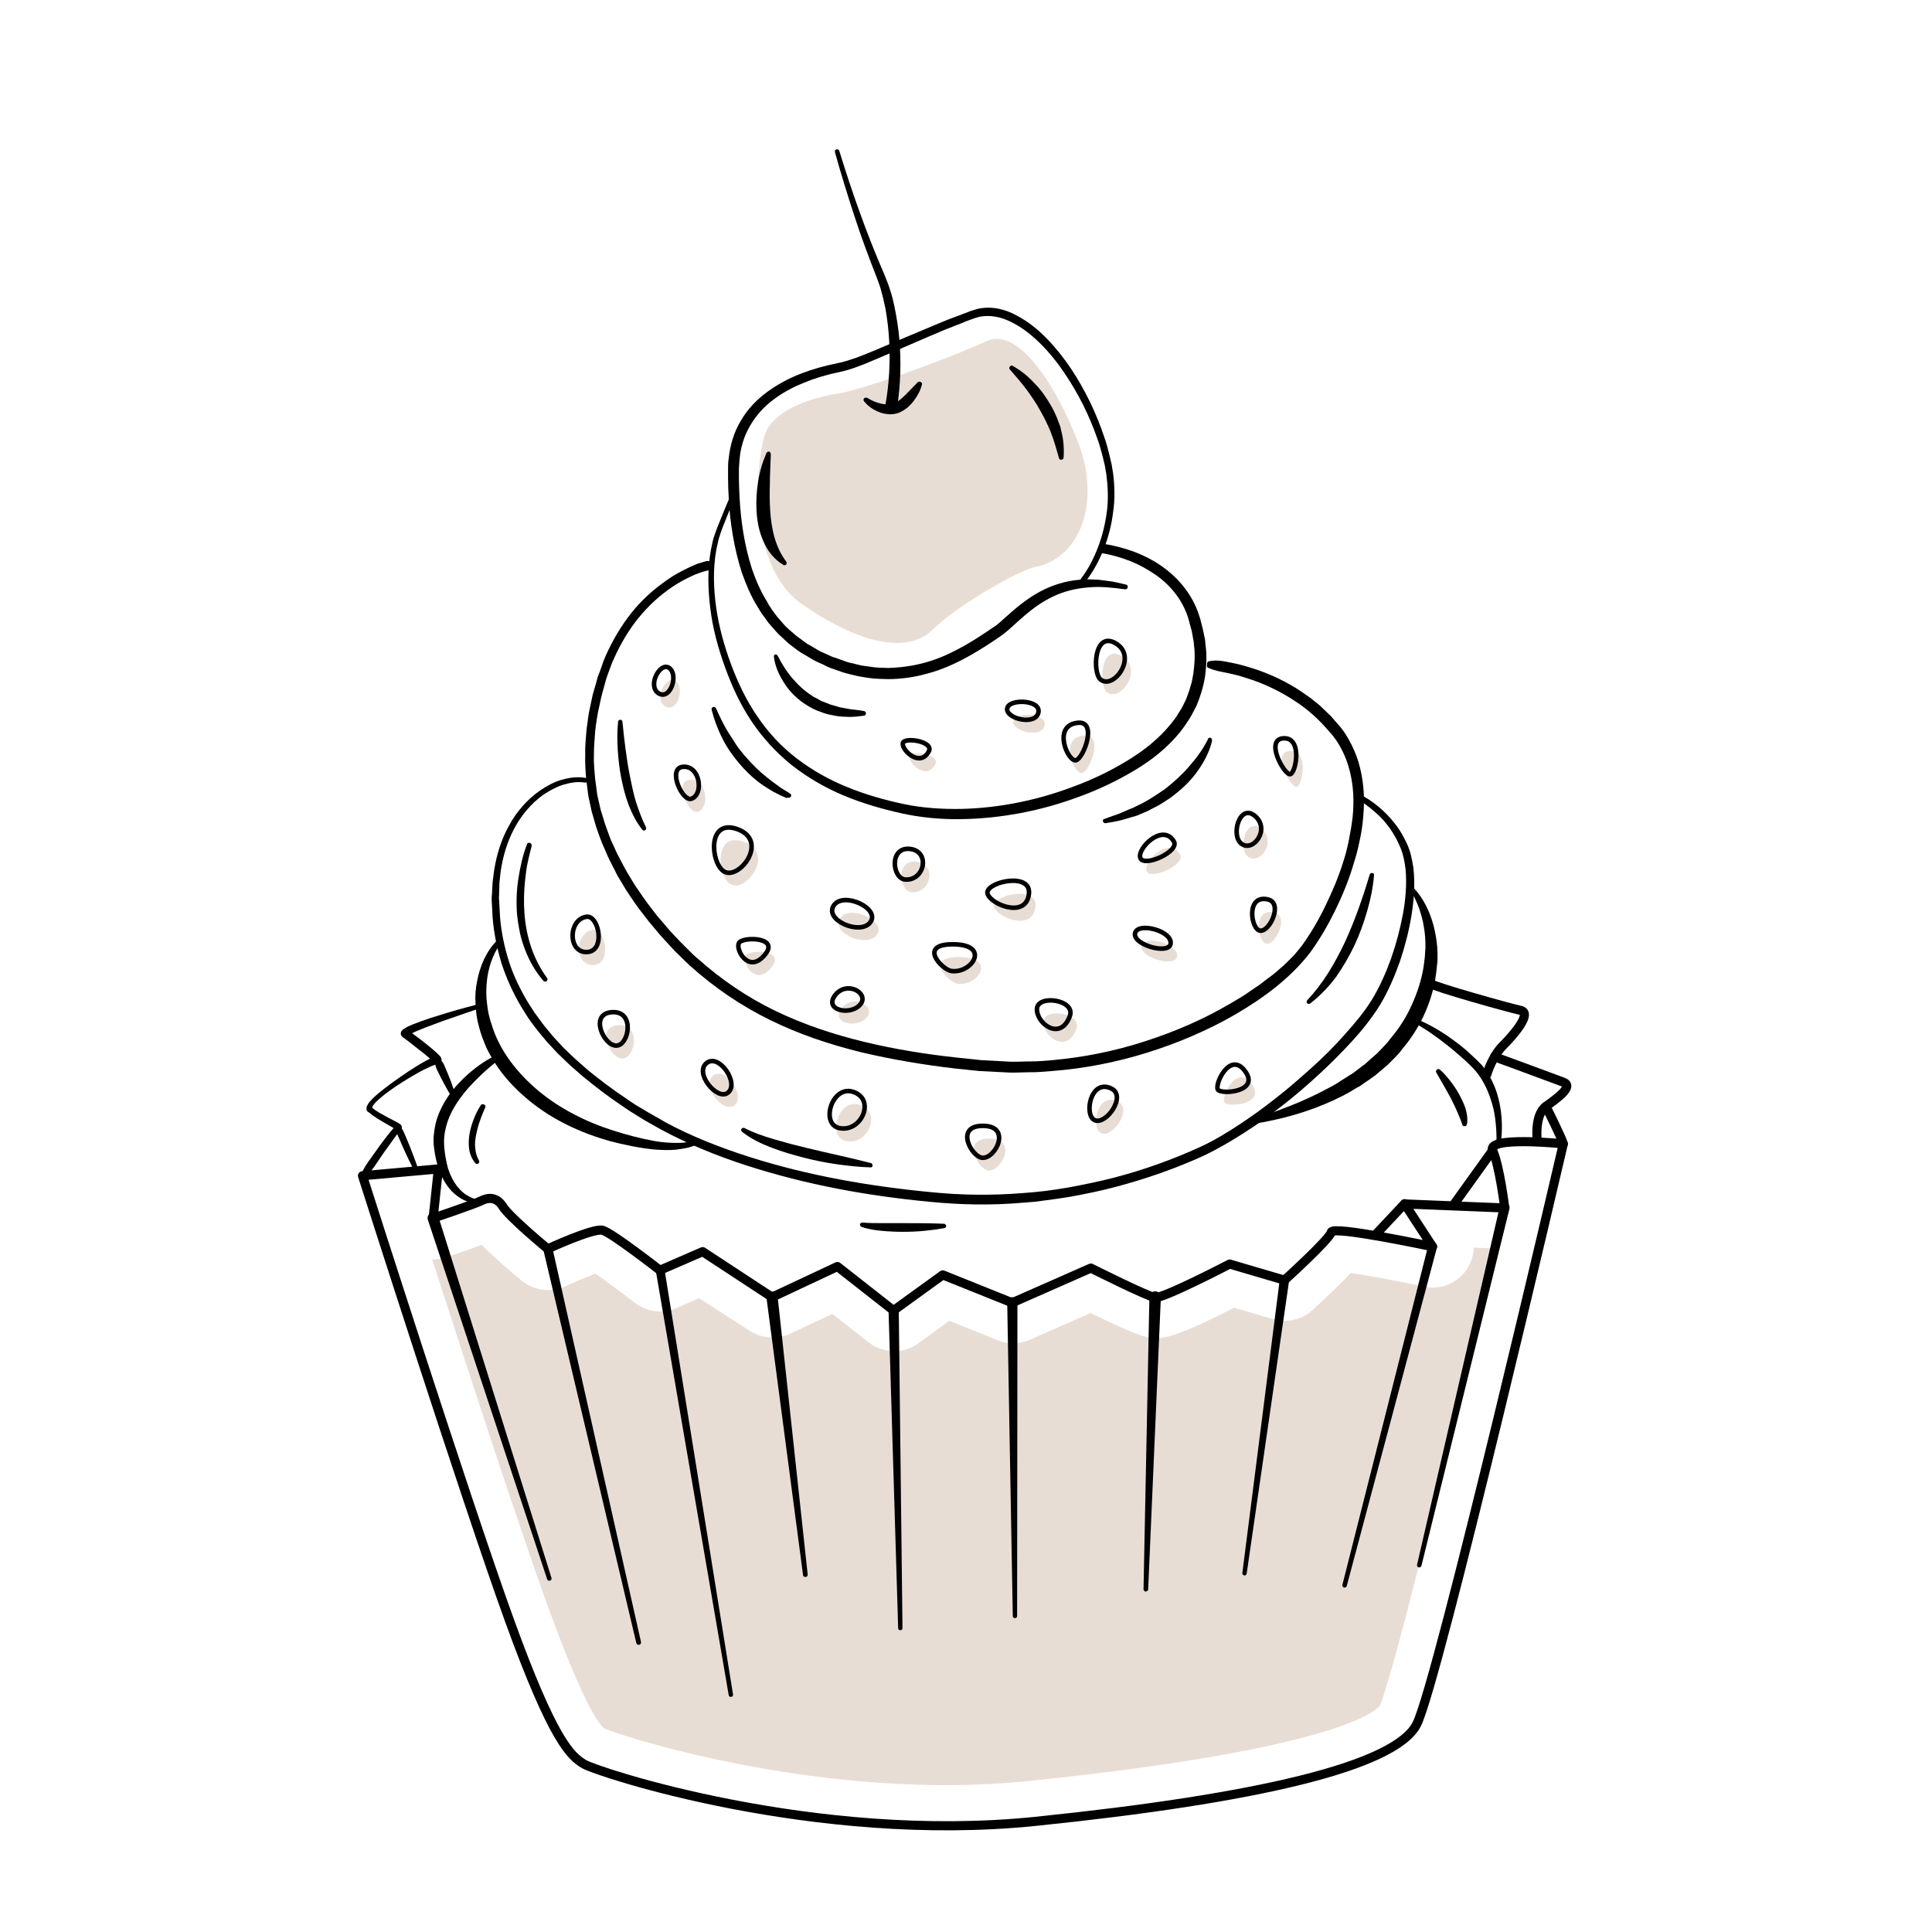 <?xml version="1.0" encoding="utf-8"?>
<!-- Generator: Adobe Illustrator 24.1.3, SVG Export Plug-In . SVG Version: 6.00 Build 0)  -->
<svg version="1.1" id="Layer_1" xmlns="http://www.w3.org/2000/svg" xmlns:xlink="http://www.w3.org/1999/xlink" x="0px" y="0px"
	 viewBox="0 0 623.6 623.6" style="enable-background:new 0 0 623.6 623.6;" xml:space="preserve">
<style type="text/css">
	.st0{fill:#E8DDD4;}
	.st1{fill:none;stroke:#000000;stroke-width:2.941;stroke-linecap:round;stroke-linejoin:round;stroke-miterlimit:10;}
	.st2{fill:none;stroke:#000000;stroke-width:1.471;stroke-linecap:round;stroke-linejoin:round;stroke-miterlimit:10;}
</style>
<g>
	<path class="st0" d="M301.9,246.7c1.7-3.2-8-4.7-8.4-2.6S299.1,252.1,301.9,246.7z"/>
	<path class="st0" d="M337.2,234c0.6-4-9.7-4.3-10.1-1.1C326.7,236.1,336.6,238.5,337.2,234z"/>
	<path class="st0" d="M349.9,237.4c-8.4,0.8-3.2,12.7-0.6,12.1S356.4,236.8,349.9,237.4z"/>
	<path class="st0" d="M362.2,211.8c-7.1-4.3-7.5,9.5-5,11.6C361.5,226.9,369.3,216.1,362.2,211.8z"/>
	<path class="st0" d="M259,195.1c18.6,12.9,34.2,16.1,42.2,8c8-8,28.1-19.1,32.6-20c15.1-2.8,21.3-21.1,14.5-39.5
		c-6.9-18.4-19.5-38.3-29.8-33.5c-10.3,4.8-39.2,15.6-48.4,17c-9.2,1.4-20.7,5.7-23.2,13.1C244.3,147.6,240.4,182.2,259,195.1z"/>
	<path class="st0" d="M475.7,402.7c-0.1,2.5-0.9,5-2.3,7.1c-2.5,3.6-6.6,5.8-11,5.8c-0.9,0-1.8-0.1-2.7-0.3
		c-8.7-1.9-18-3.6-23.7-4.4c-2.9,3.1-7,7-12.4,12c-2.4,2.2-5.6,3.4-8.9,3.4c-1.3,0-2.5-0.2-3.7-0.5l-12.6-3.7
		c-17.9,9.1-22.2,9.8-25.3,9.8c-0.8,0-1.6-0.1-2.3-0.2c-1.6-0.3-4-0.7-18.8-7.9l-19.7,8.7c-1.7,0.7-3.5,1.1-5.3,1.1
		c-1.7,0-3.4-0.3-5-1l-15.6-6.3l-10,7.3c-2.3,1.7-5,2.5-7.8,2.5c-3,0-5.9-1-8.2-2.8l-11.7-9.2l-13.7,6.4c-1.7,0.8-3.7,1.2-5.6,1.2
		c-2.6,0-5.1-0.7-7.3-2.1L225.6,419l-7.2,3.2c-1.7,0.7-3.4,1.1-5.3,1.1c-3,0-5.9-1-8.2-2.8c-4.4-3.4-9.5-7.2-12.7-9.4
		c-2.7,1-6.5,2.6-9.7,4.1c-1.7,0.8-3.7,1.2-5.6,1.2c-3.1,0-6.1-1.1-8.5-3c-5.5-4.6-9.9-8.5-12.9-11.6c-2.8,1-6.7,2.4-11.4,4
		c-1.4,0.5-2.8,0.7-4.3,0.7c-0.1,0-0.2,0-0.3,0c10.2,31.7,28,86.3,37.3,111.9c11.4,31.4,16.5,38.1,18.2,39.5
		c7.3,3,55.7,18.3,110.5,18.3h0c9.4,0,18.5-0.5,27.2-1.4c98.5-10.2,111.4-22.5,112.7-24.3c4.1-9.3,22-81.8,37.6-147.5L475.7,402.7z"
		/>
	<path class="st0" d="M418.4,254c1.9,0.2,4.3-11.8-1.9-11.6C410.2,242.6,416.3,253.8,418.4,254z"/>
	<path class="st0" d="M402.9,276.6c3.7,2.6,9.3-4.7,4.3-9C402.2,263.3,399.3,274,402.9,276.6z"/>
	<path class="st0" d="M380.9,275.8c-3.6-6.1-12.1,2.4-10.8,5.4C371.5,284.2,382.9,279,380.9,275.8z"/>
	<path class="st0" d="M408.9,304.6c3,0.2,7.3-9,2.4-10.1C404.2,292.9,405.9,304.4,408.9,304.6z"/>
	<path class="st0" d="M379.9,308.9c1-4.2-10.3-7.3-11.4-3.7C367.4,308.9,379,312.4,379.9,308.9z"/>
	<path class="st0" d="M347.4,332.2c2-5.3-10.3-7.1-10.6-2.4C336.6,334.5,344.3,340.4,347.4,332.2z"/>
	<path class="st0" d="M334.2,292.8c0.9-7.1-13.1-4.1-13.4-0.6C320.7,295.6,333.1,301.2,334.2,292.8z"/>
	<path class="st0" d="M309.9,308.9c-12.1-0.2-3.7,8.2-0.9,8.6C315.6,318.5,321.9,309.1,309.9,308.9z"/>
	<path class="st0" d="M295.7,278.1c-6.7-0.6-5.6,9.7-1.3,9.9C300.6,288.3,302.4,278.8,295.7,278.1z"/>
	<path class="st0" d="M283,301.8c3.4-4.5-8.8-10.1-11.8-5.4C268.1,301.2,279.7,306.1,283,301.8z"/>
	<path class="st0" d="M280,328.1c2.4-3.5-4.7-7.5-8.4-2.6C267.9,330.5,277.2,332.2,280,328.1z"/>
	<path class="st0" d="M240.6,308.5c-1.1,2.2,2.8,9.3,7.5,4.7C255.2,306.4,241.6,306.3,240.6,308.5z"/>
	<path class="st0" d="M235.8,285.4c4.8,2.9,14.6-9.7,4.5-13.6C230.2,268,231.5,282.9,235.8,285.4z"/>
	<path class="st0" d="M225.3,262c4-1.4,2.8-10.6-2.6-10.3S222.2,263.1,225.3,262z"/>
	<path class="st0" d="M214.7,228c3.8,2.3,6.5-6,3.4-8.2C215.1,217.6,210.8,225.6,214.7,228z"/>
	<path class="st0" d="M191.5,311.5c6.2-0.2,3.9-11.8,0-11.4C185.5,300.8,185.2,311.7,191.5,311.5z"/>
	<path class="st0" d="M200.9,341.7c4.1,0,6.2-11.2-1.3-10.8C192.1,331.3,196.8,341.7,200.9,341.7z"/>
	<path class="st0" d="M236.9,356.9c4.1-2.8-2.6-12.9-6.7-9.7C226.1,350.5,233.4,359.3,236.9,356.9z"/>
	<path class="st0" d="M273.5,368.4c6.9,0.9,11.2-9.5,3.9-11.8C270.5,354.3,266.6,367.5,273.5,368.4z"/>
	<path class="st0" d="M319.1,377.8c4.3,0.3,9.5-10.3,0.2-10.3C310.1,367.5,315.7,377.6,319.1,377.8z"/>
	<path class="st0" d="M355.5,365.8c3.7,1.5,10.3-8,5.2-10.3C354,352.4,351.9,364.3,355.5,365.8z"/>
	<path class="st0" d="M403.8,349.6c-4.8-6.1-9.7,4.5-8.6,6.2C396.2,357.6,409.2,356.5,403.8,349.6z"/>
</g>
<path class="st1" d="M504.6,369.2c0,0-25-2.6-22.8,2.2c2.2,4.7,3.9,18.5,3.9,18.5l-32.3-1.3l9,13.8c0,0-32.3-6.9-32.7-4.7
	s-15.1,15.5-15.1,15.5l-17.7-5.2c0,0-21.5,11.2-24.1,10.8s-20.7-9.5-20.7-9.5l-25.4,11.2l-22.4-9L288.4,423l-18.1-14.2l-21.1,9.9
	L226.8,404l-13.8,6c0,0-15.5-12.1-18.5-12.9s-17.7,6-17.7,6s-12.5-10.3-14.6-13.8c-2.2-3.4-5.2-2.6-6.9-1.7
	c-1.7,0.9-15.5,5.6-15.5,5.6l1.7-15.9l-24.5,2.2c0,0,33.2,104.2,47.4,143.4c14.2,39.2,19.8,43.9,24.1,46.5s74.5,25.8,145.6,18.5
	c71.1-7.3,116.3-17.7,123.2-31.4S504.6,369.2,504.6,369.2z"/>
<g>
	<path d="M141.5,392.7L178,509.3c0.1,0.4-0.1,0.8-0.5,0.9c-0.4,0.1-0.8-0.1-0.9-0.5l-38.5-116c-0.3-0.9,0.2-1.9,1.1-2.2
		C140.2,391.3,141.2,391.8,141.5,392.7C141.5,392.7,141.5,392.7,141.5,392.7z"/>
</g>
<g>
	<path d="M178.3,402.8l28.6,127.2c0.1,0.4-0.2,0.8-0.6,0.9c-0.4,0.1-0.8-0.2-0.9-0.5l-30-126.9c-0.2-0.8,0.3-1.6,1.1-1.8
		C177.3,401.5,178.1,402,178.3,402.8C178.3,402.8,178.3,402.8,178.3,402.8z"/>
</g>
<g>
	<path d="M214.5,409.8l22.1,137.1c0.1,0.4-0.2,0.8-0.6,0.8c-0.4,0.1-0.8-0.2-0.8-0.6l-23.5-136.8c-0.1-0.8,0.4-1.5,1.2-1.6
		C213.6,408.5,214.3,409,214.5,409.8L214.5,409.8z"/>
</g>
<g>
	<path d="M251,418.5l9.7,89.7c0,0.4-0.2,0.8-0.7,0.8c-0.4,0-0.8-0.2-0.8-0.6l-11.8-89.5c-0.1-1,0.6-1.9,1.5-2
		C250,416.8,250.9,417.4,251,418.5C251,418.4,251,418.5,251,418.5z"/>
</g>
<g>
	<path d="M290.1,423l1.2,102.5c0,0.4-0.3,0.7-0.7,0.7c-0.4,0-0.7-0.3-0.7-0.7L286.8,423c0-0.9,0.7-1.7,1.6-1.7
		C289.3,421.3,290.1,422,290.1,423C290.1,422.9,290.1,422.9,290.1,423z"/>
</g>
<g>
	<path d="M328.4,420.4l-0.1,101.2c0,0.4-0.3,0.7-0.7,0.7c-0.4,0-0.7-0.3-0.7-0.7l-1.8-101.2c0-0.9,0.7-1.7,1.6-1.7
		C327.6,418.7,328.4,419.4,328.4,420.4C328.4,420.4,328.4,420.4,328.4,420.4z"/>
</g>
<g>
	<path d="M374.7,418.7l-4.1,94.3c0,0.4-0.4,0.7-0.8,0.7c-0.4,0-0.7-0.4-0.7-0.7l1.9-94.4c0-1,0.9-1.8,1.9-1.8
		S374.7,417.7,374.7,418.7C374.7,418.7,374.7,418.7,374.7,418.7z"/>
</g>
<g>
	<path d="M416.1,413.3l-13.7,94.6c-0.1,0.4-0.4,0.7-0.8,0.6c-0.4-0.1-0.7-0.4-0.6-0.8l12.1-94.9c0.1-0.8,0.9-1.4,1.7-1.3
		C415.6,411.7,416.2,412.4,416.1,413.3C416.1,413.3,416.1,413.3,416.1,413.3z"/>
</g>
<g>
	<path d="M463.8,402.7l-29.1,109.2c-0.1,0.4-0.5,0.6-0.9,0.5c-0.4-0.1-0.6-0.5-0.5-0.9L461,402c0.2-0.8,1-1.2,1.7-1
		C463.5,401.1,464,401.9,463.8,402.7C463.8,402.7,463.8,402.7,463.8,402.7z"/>
</g>
<g>
	<path d="M487.2,390.2l-28.4,115.2c-0.1,0.4-0.5,0.6-0.9,0.5c-0.4-0.1-0.6-0.5-0.5-0.9l26.7-115.6c0.2-0.9,1.1-1.4,1.9-1.2
		C486.9,388.4,487.4,389.3,487.2,390.2C487.2,390.2,487.2,390.2,487.2,390.2z"/>
</g>
<path class="st1" d="M496.2,368.5c0,0-1.1-8.6,2.8-11.4c3.9-2.8,9-6.5,5.6-7.8c-3.4-1.3-22.2-8.2-22.2-8.2"/>
<g>
	<path d="M483,369.1c0.1-2.1,0-4.2-0.2-6.3c-0.2-2.1-0.5-4.2-1.1-6.2c-1.1-4-2.8-7.8-5.4-10.9c-1.3-1.5-2.9-3-4.5-4.4
		c-1.6-1.4-3.2-2.8-4.9-4.1c-3.3-2.6-6.8-5.1-10.5-7.1l0,0c-0.4-0.2-0.5-0.6-0.3-1c0.2-0.3,0.6-0.5,0.9-0.3
		c4.1,1.7,7.9,3.9,11.4,6.4c1.8,1.3,3.5,2.6,5.1,4c1.6,1.5,3.2,2.9,4.8,4.6c0.4,0.4,0.7,0.9,1,1.4c0.3,0.5,0.7,0.9,1,1.4
		c0.6,1,1.2,2,1.6,3c1,2,1.6,4.2,2.1,6.4c0.9,4.4,1,8.8,0.4,13.2c-0.1,0.4-0.4,0.7-0.8,0.6C483.3,369.8,483,369.5,483,369.1
		L483,369.1z"/>
</g>
<path class="st1" d="M479.9,346.8c0,0,1.7-5.8,5.2-9.3c3.4-3.4,9.7-10.6,5.6-11.4c-4.1-0.9-27.6-7.5-28.9-8.6"/>
<path class="st1" d="M504.6,369.2c-0.4-1.7-5.6-12.1-5.6-12.1"/>
<g>
	<path d="M464.7,345.2c1.3,1.1,2.4,2.4,3.4,3.7c1,1.3,2,2.7,2.8,4.2c0.8,1.5,1.6,3,2.1,4.6c0.5,1.6,0.8,3.4,0.5,5.2
		c-0.1,0.4-0.5,0.7-0.9,0.6c-0.3,0-0.5-0.2-0.6-0.5l0,0c-0.5-1.5-1.1-2.9-1.7-4.3c-0.6-1.4-1.3-2.8-2-4.2c-1.5-2.8-3.1-5.5-4.7-8.3
		l0,0c-0.2-0.4-0.1-0.8,0.3-1C464.1,345,464.5,345,464.7,345.2z"/>
</g>
<line class="st1" x1="481.8" y1="371.3" x2="469.1" y2="389"/>
<line class="st1" x1="453.4" y1="388.5" x2="444.1" y2="398.4"/>
<g>
	<path d="M456.1,286.4c3.3,3.4,5.4,7.8,6.6,12.3c0.6,2.3,1,4.6,1.2,7c0.1,1.2,0.1,2.4,0.1,3.5c0,0.6,0,1.2-0.1,1.8l-0.2,1.8
		c-0.9,9.4-4.9,18.5-11,25.7l-1.1,1.4l-1.2,1.3l-2.5,2.5l-2.7,2.3l-1.3,1.1c-0.5,0.4-1,0.7-1.4,1l-2.9,2l-0.7,0.5l-0.8,0.4l-1.5,0.9
		c-1,0.6-2,1.2-3,1.7c-1,0.5-2.1,1-3.1,1.5c-8.4,3.9-17.2,6.3-26.2,7.7c-0.4,0.1-0.8-0.2-0.8-0.6c-0.1-0.4,0.2-0.7,0.5-0.8l0,0
		c8.5-2.8,16.9-5.9,24.6-10.1c1-0.5,1.9-1,2.9-1.6c0.9-0.6,1.8-1.2,2.8-1.8l1.4-0.9l0.7-0.4l0.7-0.5l2.6-2c0.4-0.3,0.9-0.6,1.3-1
		l1.2-1.1l2.4-2.1l2.2-2.3l1.1-1.2l1-1.3c2.8-3.3,5.1-6.9,6.8-10.8c1.8-3.9,3.1-8,3.8-12.2l0.2-1.6c0.1-0.5,0.1-1.1,0.2-1.6
		c0.1-1.1,0.1-2.1,0.2-3.2c0-2.1-0.1-4.3-0.5-6.4c-0.3-2.1-0.9-4.2-1.6-6.3c-0.4-1-0.8-2-1.3-3c-0.5-1-1-2-1.6-2.8l0-0.1
		c-0.2-0.3-0.2-0.8,0.2-1C455.4,286.1,455.8,286.1,456.1,286.4z"/>
</g>
<g>
	<path d="M438.4,256.1c4.6,2.3,8.6,5.6,11.8,9.7c1.6,2,2.9,4.3,4,6.7c1.1,2.4,1.6,5,2,7.6c0.6,5.2,0.2,10.3-0.6,15.3
		c-0.8,5-2.1,10-3.7,14.8c-1.7,4.8-3.7,9.5-6.3,13.9c-2.7,4.4-5.9,8.4-9.3,12.1c-3.4,3.7-7,7.3-10.7,10.7c-3.7,3.4-7.5,6.7-11.5,9.8
		c-4,3.1-8,6.1-12.3,8.8c-4.2,2.7-8.6,5.3-13.2,7.5c-9.2,4.2-18.7,7.5-28.5,10.1c-4.9,1.3-9.8,2.3-14.8,3.2c-2.5,0.4-5,0.8-7.5,1.1
		l-3.8,0.5l-3.8,0.3c-10,0.9-20.2,0.7-30.2-0.3c-20-1.9-39.8-5.5-59-11.7c-9.6-3.1-18.9-6.9-27.8-11.7c-2.2-1.3-4.4-2.4-6.6-3.8
		l-3.2-2c-1.1-0.7-2.1-1.4-3.1-2.1c-4.2-2.8-8.2-5.9-12.1-9.1c-1.9-1.7-3.9-3.3-5.6-5c-0.9-0.9-1.8-1.7-2.7-2.6l-2.6-2.8
		c-0.9-0.9-1.6-1.9-2.5-2.9c-0.8-1-1.6-1.9-2.4-3c-0.7-1-1.5-2-2.2-3.1l-2-3.2c-2.6-4.4-4.7-9-6.3-13.9c-1.5-4.9-2.5-9.9-2.9-14.9
		c-0.1-1.3-0.1-2.5-0.2-3.8l-0.1-1.9c0-0.6,0-1.3,0.1-1.9l0.2-3.8l0.5-3.8c0.8-5,2.3-10,4.8-14.4c2.4-4.5,5.9-8.5,10.1-11.4
		c2.1-1.4,4.4-2.7,6.9-3.4c2.5-0.7,5.1-1.1,7.8-0.6c0.4,0.1,0.7,0.5,0.6,0.9c-0.1,0.4-0.5,0.7-0.9,0.6l0,0c-2.3-0.4-4.7,0-7,0.7
		c-2.3,0.7-4.4,1.9-6.4,3.2c-3.9,2.8-7.1,6.6-9.4,10.9c-2.3,4.3-3.7,9.1-4.4,13.9l-0.4,3.7l-0.1,3.7c0,0.6-0.1,1.2,0,1.8l0.1,1.8
		c0.1,1.2,0.1,2.5,0.2,3.7c0.4,4.9,1.4,9.7,2.9,14.4c1.5,4.7,3.7,9.1,6.2,13.3l2,3.1c0.7,1,1.5,2,2.2,3c0.7,1,1.5,1.9,2.3,2.9
		c0.8,0.9,1.5,1.9,2.4,2.8l2.5,2.7c0.9,0.9,1.8,1.7,2.7,2.6c1.8,1.7,3.7,3.3,5.5,4.9c3.9,3.1,7.8,6.1,11.9,8.8c1,0.7,2,1.4,3.1,2.1
		l3.2,1.9c2.1,1.3,4.3,2.4,6.4,3.7c8.7,4.7,18,8.3,27.4,11.3c18.9,6,38.6,9.4,58.4,11.3c9.9,1,19.8,1.1,29.6,0.3l3.7-0.3l3.7-0.4
		c2.5-0.3,4.9-0.7,7.3-1.1c4.9-0.9,9.7-1.9,14.5-3.1c9.6-2.5,18.9-5.8,27.9-9.9c4.4-2,8.7-4.6,12.8-7.3c4.1-2.7,8.1-5.6,12-8.7
		c3.9-3,7.6-6.3,11.3-9.6c3.7-3.3,7.2-6.8,10.5-10.5c3.3-3.7,6.5-7.4,9-11.5c2.5-4.1,4.5-8.6,6.2-13.3c1.6-4.6,2.9-9.4,3.8-14.2
		c0.9-4.8,1.3-9.7,0.9-14.5c-0.3-2.4-0.7-4.7-1.6-6.9c-0.9-2.2-2-4.3-3.4-6.3c-1.4-2-3-3.8-4.9-5.4c-1.8-1.6-3.8-3.1-5.9-4.3l0,0
		c-0.4-0.2-0.5-0.6-0.3-1C437.6,256,438.1,255.9,438.4,256.1z"/>
</g>
<g>
	<path d="M225.3,369.1c-0.7,0.5-1.2,0.7-1.8,0.9c-0.6,0.2-1.2,0.4-1.8,0.5c-1.2,0.3-2.4,0.4-3.6,0.6c-2.4,0.2-4.8,0.1-7.2-0.1
		c-4.8-0.5-9.5-1.5-14.1-2.7c-9.2-2.6-18.2-6.7-25.8-12.9c-3.8-3.1-7.3-6.6-10.1-10.6c-1.4-2-2.7-4.2-3.8-6.4c-1-2.3-1.9-4.6-2.5-7
		c-0.7-2.4-1-4.9-1.1-7.3c-0.2-2.5,0-5,0.5-7.4c0.9-4.8,2.9-9.6,6.4-13.1c0.3-0.3,0.8-0.3,1,0c0.3,0.3,0.3,0.7,0.1,1l0,0
		c-2.6,3.7-4,8.1-4.4,12.6c-0.2,2.2-0.2,4.5,0.1,6.7c0.1,1.1,0.3,2.2,0.5,3.3c0.3,1.1,0.5,2.2,0.9,3.2c2.5,8.6,8.3,15.9,15.2,21.7
		c7,5.8,15.3,10,24.1,12.8c4.4,1.4,8.9,2.6,13.4,3.4c2.3,0.4,4.6,0.6,6.8,0.6c1.1,0,2.3,0,3.4-0.2c0.6-0.1,1.1-0.2,1.6-0.3
		c0.5-0.1,1.1-0.3,1.4-0.5l0.1-0.1c0.4-0.2,0.8,0,1,0.3C225.8,368.5,225.6,368.9,225.3,369.1z"/>
</g>
<g>
	<path d="M161.1,342c-3.8,2.9-7.3,6.2-10.4,9.7c-3,3.6-5.6,7.5-6.7,11.9c-0.6,2.2-0.8,4.4-0.6,6.7c0.2,2.3,0.6,4.6,1.2,6.8
		c0.7,2.2,1.7,4.2,3.1,6c0.7,0.8,1.5,1.7,2.4,2.3c0.9,0.6,2,1.2,2.9,1.5l0.1,0c0.4,0.1,0.6,0.5,0.5,0.9c-0.1,0.4-0.4,0.6-0.8,0.5
		c-2.8-0.4-5-1.9-6.9-3.7c-1.8-1.9-3.1-4.2-4.1-6.6c-0.8-2.4-1.4-4.9-1.7-7.5c-0.2-1.3-0.2-2.6-0.1-3.9c0.1-1.3,0.3-2.6,0.6-3.9
		c0.6-2.5,1.7-5,3-7.2c0.7-1.1,1.4-2.2,2.2-3.2c0.8-1,1.6-2,2.5-2.9c1.7-1.8,3.6-3.5,5.6-5c2-1.5,4.1-2.8,6.4-3.9
		c0.4-0.2,0.8,0,1,0.3C161.5,341.4,161.4,341.8,161.1,342L161.1,342z"/>
</g>
<g>
	<path d="M156.6,357.5c-0.6,1.4-1.2,2.8-1.7,4.3c-0.5,1.4-0.9,2.9-1.2,4.4c-0.3,1.5-0.5,3-0.3,4.4c0.1,1.4,0.5,2.8,1.2,4l0,0
		c0.2,0.3,0.1,0.8-0.3,1c-0.3,0.2-0.7,0.1-0.9-0.2c-1.1-1.3-1.8-3-2-4.7c-0.2-1.7-0.1-3.4,0.2-5c0.3-1.6,0.8-3.2,1.4-4.7
		c0.6-1.5,1.3-2.9,2.2-4.3c0.2-0.3,0.7-0.4,1-0.2C156.7,356.7,156.8,357.1,156.6,357.5L156.6,357.5z"/>
</g>
<g>
	<path d="M304.8,396.4c-2.2,0.4-4.4,0.7-6.6,0.9c-2.2,0.2-4.4,0.3-6.7,0.3c-2.2,0-4.5-0.1-6.7-0.3c-2.2-0.2-4.5-0.5-6.7-1.3
		c-0.4-0.1-0.6-0.6-0.5-0.9c0.1-0.3,0.4-0.5,0.8-0.5l0,0c2.1,0.2,4.3,0.2,6.5,0.2c2.2,0,4.4,0,6.6,0c4.4,0,8.8,0,13.2,0.2
		c0.4,0,0.7,0.4,0.7,0.8C305.4,396,305.2,396.3,304.8,396.4z"/>
</g>
<g>
	<path d="M281,376.8c-3.6-0.1-7.2-0.5-10.8-1c-3.6-0.5-7.1-1.2-10.6-2.1c-3.5-0.9-7-1.9-10.4-3.2c-3.4-1.3-6.8-2.9-9.7-5.2
		c-0.3-0.3-0.4-0.7-0.1-1c0.2-0.3,0.6-0.3,0.9-0.2l0,0c3.1,1.6,6.4,2.7,9.8,3.7c3.4,1,6.8,1.9,10.2,2.7c6.9,1.7,13.8,3.1,20.8,4.9
		l0,0c0.4,0.1,0.6,0.5,0.5,0.9C281.7,376.6,281.4,376.8,281,376.8z"/>
</g>
<g>
	<path d="M154.1,325.7l-11.3,3.9c-1.9,0.7-3.8,1.4-5.6,2.1c-0.9,0.4-1.8,0.7-2.7,1.1c-0.4,0.2-0.9,0.4-1.3,0.6
		c-0.4,0.2-0.8,0.4-1.1,0.6c-0.1,0-0.1,0.1,0-0.1c0-0.1,0.1-0.2,0.1-0.2c0-0.1,0.1-0.3,0-0.5c-0.1-0.4-0.4-0.6-0.4-0.6l0.7,0.5
		l1.2,0.9l2.4,1.8c1.6,1.3,3.2,2.5,4.7,3.9c0.4,0.4,0.8,0.7,1.2,1.2c0.1,0.1,0.1,0.1,0.2,0.2c0,0,0.1,0.1,0.1,0.2
		c0.1,0.1,0.1,0.2,0.2,0.5c0,0,0,0.2,0,0.4c0,0.2,0,0.3-0.2,0.6c-0.4,0.5-0.7,0.5-0.9,0.6l-0.1,0c0,0-0.1,0-0.1,0
		c-0.2,0-0.4,0.1-0.6,0.2c-0.9,0.3-1.8,0.7-2.6,1.1c-1.8,0.8-3.5,1.8-5.2,2.8c-3.4,2-6.8,4.2-9.8,6.7c-0.7,0.6-1.5,1.3-2.1,2
		c-0.3,0.4-0.6,0.7-0.7,1.1c-0.1,0.2-0.1,0.3-0.1,0.3c0,0,0,0,0-0.1c0,0,0,0,0,0l0.1,0.1c1.4,1.2,3.2,2.1,5,3.1l2.7,1.4
		c0.2,0.1,0.5,0.3,0.7,0.4c0.1,0.1,0.2,0.2,0.4,0.2c0.1,0.1,0.1,0.1,0.2,0.2c0.1,0.1,0.2,0.1,0.4,0.5c0.1,0.1,0.1,0.3,0.1,0.4
		c0,0.1,0,0.5-0.2,0.7l-0.2,0.2l-0.1,0.1l-0.2,0.3c-0.2,0.2-0.3,0.4-0.5,0.6c-1.2,1.5-2.3,3.2-3.5,4.8c-1.2,1.6-2.3,3.3-3.4,4.9
		c-1.1,1.7-2.3,3.3-3.8,4.7c-0.3,0.3-0.8,0.3-1.1,0c-0.2-0.2-0.3-0.5-0.2-0.8c0.7-1.9,1.8-3.6,3-5.2c1.2-1.6,2.3-3.3,3.5-4.9
		c1.2-1.6,2.4-3.2,3.8-4.8c0.2-0.2,0.3-0.4,0.5-0.6l0.3-0.3l0.1-0.1l0,0l0,0c0,0,0,0-0.1,0.1c-0.2,0.2-0.2,0.5-0.2,0.6
		c0,0.1,0,0.2,0.1,0.3c0.1,0.2,0.1,0.2,0.1,0.2c0,0,0,0-0.1-0.1c-0.1-0.1-0.2-0.1-0.2-0.2c-0.2-0.1-0.4-0.3-0.6-0.4l-2.6-1.5
		c-1.7-1-3.5-2-5.1-3.4l-0.2-0.1c-0.1-0.1-0.2-0.2-0.3-0.3c-0.2-0.2-0.2-0.5-0.2-0.8c0-0.5,0.1-0.8,0.3-1.1c0.3-0.6,0.6-1,1-1.4
		c0.7-0.8,1.5-1.5,2.3-2.2c3.1-2.6,6.4-4.9,9.8-7.2c1.7-1.1,3.4-2.2,5.2-3.2c0.9-0.5,1.8-1,2.8-1.4c0.3-0.1,0.5-0.2,0.8-0.3
		c0.1,0,0.2,0,0.2-0.1l0.1,0c-0.3,0.1-0.5,0.1-0.9,0.6c-0.1,0.3-0.1,0.4-0.2,0.5c0,0.2,0,0.3,0,0.3c0.1,0.4,0.1,0.3,0.1,0.3
		l-0.1-0.1c-0.3-0.3-0.6-0.6-1-0.9c-1.5-1.3-3.1-2.5-4.6-3.7l-2.3-1.8l-1.2-0.9l-0.6-0.4c-0.1-0.1-0.5-0.4-0.6-0.9
		c-0.1-0.2,0-0.5,0-0.7c0-0.1,0.1-0.3,0.2-0.4c0.2-0.3,0.4-0.5,0.6-0.6c0.6-0.4,1-0.6,1.5-0.9c0.5-0.2,1-0.4,1.4-0.6
		c1-0.4,1.9-0.7,2.9-1.1c1.9-0.7,3.8-1.3,5.8-1.9c3.8-1.2,7.7-2.3,11.6-3.3c0.4-0.1,0.8,0.1,0.9,0.5
		C154.6,325.2,154.4,325.6,154.1,325.7z"/>
</g>
<g>
	<path d="M141.8,341.7c0.9,0.7,1.4,1.6,1.8,2.6c0.4,1,0.8,1.9,1.2,2.9c0.4,1,0.8,1.9,1.1,2.9c0.4,1,0.7,2,1,3
		c0.1,0.4-0.1,0.8-0.5,0.9c-0.3,0.1-0.6,0-0.8-0.3c-0.6-0.9-1.1-1.8-1.6-2.7c-0.5-0.9-1-1.8-1.5-2.8c-0.5-0.9-0.9-1.9-1.4-2.8
		c-0.4-0.9-0.8-1.9-0.7-3.1c0-0.5,0.4-0.8,0.9-0.8C141.5,341.5,141.7,341.6,141.8,341.7z"/>
</g>
<g>
	<path d="M129.1,363.5c0.9,0.9,1.3,2.1,1.8,3.2l1.4,3.4c0.9,2.3,1.8,4.6,2.6,6.9c0.1,0.4-0.1,0.8-0.5,0.9c-0.4,0.1-0.7,0-0.9-0.4
		c-1.1-2.2-2.2-4.4-3.2-6.7l-1.5-3.4c-0.5-1.1-1.1-2.2-1.1-3.5c0-0.4,0.3-0.8,0.8-0.8C128.8,363.2,129,363.3,129.1,363.5z"/>
</g>
<g>
	<path d="M390,213.5c2.7-0.7,5.3,0,7.9,0.5c2.6,0.5,5.1,1.3,7.6,2.1c5,1.7,9.8,4,14.2,6.9c1.1,0.8,2.2,1.5,3.3,2.3l3.1,2.5l2.9,2.8
		c0.5,0.4,0.9,0.9,1.4,1.5l1.3,1.5c1.8,1.9,3.3,4.3,4.5,6.7c1.2,2.4,2.2,5,2.8,7.6c1.3,5.2,1.5,10.6,1,15.9
		c-0.2,2.6-0.6,5.2-1.2,7.8c-0.5,2.6-1.2,5.1-2,7.6c-1.5,5-3.5,9.9-5.8,14.6c-2.3,4.7-4.9,9.2-8,13.5c-6.6,8.6-15.2,14.8-24.2,20.1
		c-9,5.2-18.7,9.3-28.6,12.4c-10,3.1-20.2,5.1-30.6,5.9l-3.9,0.3c-1.3,0.1-2.6,0.1-3.9,0.1l-3.9,0.1l-2,0c-0.7,0-1.3-0.1-2-0.1
		l-7.8-0.4l-7.7-0.8c-10.3-1.2-20.5-2.9-30.6-5.3c-10.1-2.5-20-5.8-29.3-10.4c-9.4-4.6-18-10.5-25.8-17.5c-1-0.9-1.9-1.8-2.8-2.7
		c-0.9-0.9-1.9-1.8-2.8-2.8c-1.7-1.9-3.6-3.8-5.2-5.8l-2.5-3l-2.4-3.1c-1.6-2-3-4.2-4.5-6.4c-0.7-1.1-1.4-2.2-2-3.3
		c-0.7-1.1-1.4-2.2-1.9-3.4l-1.8-3.5c-0.6-1.2-1.1-2.4-1.6-3.6l-0.8-1.8l-0.7-1.8c-0.4-1.2-0.9-2.4-1.3-3.7l-1.1-3.8
		c-0.2-0.6-0.4-1.3-0.5-1.9l-0.4-1.9c-0.3-1.3-0.6-2.6-0.7-3.9l-0.5-3.9c-0.2-2.6-0.4-5.2-0.3-7.8c-0.1-2.6,0.2-5.2,0.4-7.8
		c0.1-1.3,0.4-2.6,0.5-3.9l0.3-1.9c0.1-0.6,0.3-1.3,0.4-1.9l0.8-3.8l1.1-3.8l0.5-1.9l0.7-1.8l1.3-3.7c2-4.8,4.6-9.5,7.7-13.7
		c3.1-4.2,6.9-8,11.2-11.1c2.1-1.6,4.3-3,6.7-4.2c1.2-0.6,2.4-1.2,3.6-1.7c0.6-0.3,1.2-0.5,1.9-0.7c0.7-0.2,1.3-0.4,2.1-0.6
		c0.8-0.2,1.7,0.4,1.8,1.2c0.2,0.8-0.4,1.7-1.2,1.8c0,0,0,0,0,0l-0.1,0c-0.4,0.1-1.1,0.3-1.6,0.4c-0.6,0.2-1.2,0.4-1.7,0.6
		c-1.2,0.4-2.3,1-3.4,1.5c-2.2,1.1-4.4,2.4-6.4,3.9c-4,2.9-7.6,6.5-10.6,10.5c-3,4-5.4,8.4-7.4,13.1l-1.3,3.5l-0.6,1.8l-0.5,1.8
		l-1,3.7l-0.8,3.7c-0.1,0.6-0.3,1.2-0.4,1.9l-0.3,1.9c-0.2,1.3-0.4,2.5-0.5,3.8c-0.2,2.5-0.4,5-0.4,7.6c-0.1,2.5,0.2,5,0.4,7.6
		l0.5,3.7c0.1,1.3,0.4,2.5,0.7,3.7l0.4,1.8c0.1,0.6,0.3,1.2,0.5,1.8l1.1,3.6c0.4,1.2,0.9,2.4,1.3,3.6l0.7,1.8l0.8,1.7
		c0.5,1.1,1,2.3,1.6,3.4l1.8,3.4c0.6,1.1,1.2,2.2,1.9,3.3c0.7,1.1,1.3,2.2,2,3.2c1.5,2.1,2.8,4.2,4.4,6.2l2.3,3l2.5,2.9
		c1.6,2,3.4,3.8,5.1,5.6c0.9,0.9,1.8,1.8,2.7,2.7c0.9,0.9,1.8,1.8,2.8,2.6c7.6,6.8,16,12.5,25.1,16.9c9.1,4.4,18.8,7.6,28.7,10
		c9.9,2.4,20,4,30.2,5.1l7.6,0.8l7.6,0.4c0.6,0,1.3,0.1,1.9,0.1l1.9,0l3.8-0.1c1.3,0,2.5,0,3.8-0.1l3.8-0.3
		c10.1-0.9,20.1-2.9,29.7-6c9.7-3.1,19-7.1,27.7-12.2c2.1-1.3,4.4-2.5,6.4-4l3.1-2.1l3-2.3l1.5-1.1c0.5-0.4,1-0.8,1.4-1.2
		c0.9-0.8,1.9-1.6,2.8-2.5l2.6-2.6c0.8-0.9,1.5-1.9,2.3-2.8c2.9-4,5.5-8.4,7.7-13c2.2-4.5,4.2-9.2,5.7-14c0.8-2.4,1.4-4.8,1.9-7.3
		c0.5-2.5,0.9-4.9,1.2-7.4c0.5-5,0.3-10-0.9-14.7c-0.6-2.4-1.4-4.7-2.5-6.8c-1.1-2.2-2.4-4.2-4.1-6c-3.2-3.8-6.9-7.2-11.1-9.9
		c-4.2-2.8-8.7-5-13.4-6.7c-2.4-0.8-4.8-1.6-7.2-2.1c-2.4-0.6-4.9-0.8-7.3-1.9l-0.1,0c-0.4-0.2-0.5-0.6-0.4-1
		C389.6,213.7,389.8,213.6,390,213.5z"/>
</g>
<g>
	<path d="M356.5,175.6c3.4,0.5,6.5,1.4,9.6,2.5c3.1,1.2,6.1,2.7,8.8,4.6c5.5,3.8,10,9.3,12.1,15.8c0.3,0.8,0.5,1.6,0.7,2.4
		c0.2,0.8,0.4,1.6,0.6,2.4l0.5,2.4c0.1,0.4,0.2,0.8,0.2,1.2l0.1,1.2c0.5,3.3,0.3,6.7-0.1,10c-0.5,3.3-1.5,6.6-2.8,9.7
		c-0.8,1.5-1.5,3-2.4,4.4c-0.5,0.7-0.9,1.4-1.4,2.1l-1.5,2c-4.2,5.2-9.5,9.3-15.1,12.6c-5.6,3.3-11.5,6.1-17.6,8.3
		c-12.1,4.5-25,7-38,7.2c-6.5,0.1-13-0.5-19.3-1.9c-6.3-1.4-12.5-3.2-18.5-5.7c-6-2.5-11.7-5.8-16.8-9.8c-5.1-4.1-9.5-8.9-13.1-14.3
		c-3.6-5.4-6.3-11.3-8.5-17.4c-2.2-6.1-3.9-12.3-4.7-18.7c-0.8-6.4-1-12.9,0.2-19.3c0.2-0.8,0.3-1.6,0.5-2.4
		c0.2-0.8,0.4-1.6,0.7-2.3c0.5-1.6,1.1-3,1.7-4.5c1.2-3,2.4-5.9,3.7-8.9c0.2-0.4,0.6-0.5,1-0.4c0.4,0.2,0.5,0.6,0.4,1l0,0
		c-1.3,2.9-2.4,5.9-3.6,8.8c-0.6,1.5-1.2,3-1.6,4.4c-0.3,0.7-0.4,1.5-0.6,2.2c-0.2,0.8-0.3,1.5-0.5,2.3c-1.1,6.2-0.9,12.5,0,18.8
		c0.9,6.2,2.6,12.3,4.8,18.2c2.2,5.9,4.9,11.6,8.5,16.8c3.5,5.2,7.8,9.8,12.8,13.6c5,3.8,10.5,6.9,16.3,9.2c5.8,2.4,11.9,4.1,18,5.4
		c6.1,1.3,12.4,1.7,18.7,1.6c12.5-0.3,25-2.9,36.7-7.4c5.9-2.2,11.5-4.9,16.9-8.2c5.3-3.2,10.2-7.1,14-11.8l1.4-1.8
		c0.5-0.6,0.8-1.3,1.2-1.9c0.9-1.2,1.5-2.6,2.2-4c0.3-0.7,0.6-1.4,0.8-2.1c0.1-0.4,0.3-0.7,0.4-1.1l0.3-1.1c0.2-0.7,0.5-1.4,0.6-2.2
		l0.4-2.2c0.4-3,0.6-6,0.2-9l-0.1-1.1c-0.1-0.4-0.1-0.8-0.2-1.1l-0.4-2.3c-0.2-0.7-0.4-1.5-0.6-2.2c-0.2-0.7-0.4-1.5-0.6-2.2
		c-1.8-5.7-5.7-10.6-10.7-14c-2.5-1.7-5.2-3.2-8-4.3c-2.8-1.1-5.9-2-8.8-2.5l-0.1,0c-0.9-0.1-1.5-1-1.4-1.9
		C354.8,176.1,355.6,175.5,356.5,175.6z"/>
</g>
<g>
	<path d="M348.9,186.8c2.4-3.1,4.2-6.7,5.6-10.4c1.4-3.7,2.3-7.6,2.8-11.5c0.5-3.9,0.3-7.9-0.2-11.8l-0.5-2.9
		c-0.2-1-0.5-1.9-0.7-2.9c-0.5-1.9-1-3.8-1.7-5.7c-2.6-7.5-6.2-14.7-10.7-21.3c-2.2-3.3-4.7-6.4-7.5-9.2c-2.8-2.8-5.9-5.3-9.3-7
		c-3.4-1.8-7.2-2.6-10.8-1.8c-0.4,0.1-0.9,0.3-1.3,0.4c-0.5,0.2-0.9,0.3-1.4,0.5c-0.9,0.3-1.9,0.7-2.8,1.1c-1.9,0.7-3.7,1.5-5.6,2.2
		c-7.4,3.1-14.8,6.4-22.2,9.5c-1.9,0.8-3.7,1.6-5.7,2.3c-1,0.4-1.9,0.7-2.9,1c-1,0.3-2.1,0.6-3.1,0.8c-3.9,0.8-7.7,1.9-11.3,3.4
		c-3.6,1.4-7.1,3.3-10.1,5.6c-3.1,2.3-5.6,5.2-7.5,8.5c-1.9,3.3-3,7-3.3,10.8c-0.1,0.9-0.1,1.9-0.2,2.9c0,1,0,2,0,3c0,2,0.1,4,0.2,6
		c0.4,7.9,1.6,15.8,4,23.3c1.3,3.7,2.8,7.3,4.9,10.6l0.7,1.3c0.3,0.4,0.6,0.8,0.8,1.2l1.7,2.3l1.9,2.2l1,1.1l1.1,1l2.2,1.9l2.3,1.7
		l1.2,0.9l1.3,0.7l2.5,1.5c0.9,0.5,1.8,0.8,2.6,1.2l1.3,0.6c0.4,0.2,0.9,0.4,1.4,0.5l2.8,1c0.5,0.2,0.9,0.3,1.4,0.5l1.4,0.3l2.8,0.7
		l2.9,0.4l1.4,0.2l1.4,0.1c1,0,1.9,0.1,2.9,0.1c3.9-0.1,7.7-0.6,11.5-1.6c3.8-1,7.4-2.5,10.8-4.3c3.5-1.8,6.8-3.9,10.2-6.2
		c0.9-0.6,1.6-1.1,2.4-1.6c0.7-0.6,1.5-1.2,2.2-1.9c1.5-1.3,3-2.7,4.6-4c3.2-2.6,6.7-5,10.7-6.6c3.9-1.6,8.1-2.4,12.3-2.4l3.1,0.1
		c1,0.1,2.1,0.3,3.1,0.4c0.5,0.1,1,0.1,1.5,0.2l1.5,0.3l3,0.7c0.4,0.1,0.6,0.5,0.5,0.9c-0.1,0.4-0.4,0.6-0.8,0.6l-0.1,0
		c-3.9-0.5-7.9-1-11.8-0.6c-3.9,0.3-7.7,1.2-11.1,2.8c-3.5,1.6-6.6,3.8-9.6,6.4c-1.5,1.3-3,2.6-4.5,4c-0.7,0.7-1.6,1.3-2.4,2
		c-0.9,0.6-1.8,1.3-2.6,1.8c-6.7,4.5-14,8.8-22.1,10.9c-4,1.1-8.2,1.7-12.4,1.7c-1,0-2.1-0.1-3.1-0.1l-1.6-0.1l-1.6-0.2l-3.1-0.5
		l-3-0.7l-1.5-0.4c-0.5-0.1-1-0.3-1.5-0.5l-2.9-1c-0.5-0.2-1-0.4-1.4-0.6l-1.4-0.7c-0.9-0.4-1.9-0.8-2.8-1.3l-2.7-1.6l-1.4-0.8
		l-1.3-0.9l-2.5-1.9c-0.8-0.7-1.6-1.4-2.3-2.1l-1.2-1.1l-1.1-1.2l-2.1-2.4l-1.8-2.5c-0.3-0.4-0.6-0.8-0.9-1.3l-0.8-1.3
		c-2.2-3.5-3.8-7.4-5.2-11.3c-2.5-7.9-3.8-16.1-4.2-24.2c-0.1-2-0.2-4.1-0.2-6.1c0-1,0-2,0-3.1c0-1.1,0-2.1,0.2-3.2
		c0.4-4.2,1.6-8.4,3.8-12.1c2.1-3.7,5.1-6.9,8.5-9.4c3.4-2.5,7.1-4.5,11-6c3.9-1.5,7.9-2.6,11.9-3.4c1-0.2,1.9-0.4,2.8-0.7
		c0.9-0.3,1.8-0.6,2.8-0.9c1.9-0.7,3.7-1.4,5.6-2.2c7.4-3.1,14.8-6.3,22.3-9.4c1.9-0.8,3.8-1.5,5.7-2.2c0.9-0.4,1.9-0.7,2.9-1.1
		c0.5-0.2,0.9-0.4,1.4-0.5c0.5-0.2,1.1-0.3,1.6-0.5c2.2-0.5,4.4-0.5,6.6-0.1c2.1,0.4,4.2,1.2,6,2.2c3.8,2,7,4.6,9.9,7.6
		c2.9,3,5.4,6.2,7.7,9.6c4.5,6.8,8.1,14.2,10.7,22c0.7,1.9,1.2,3.9,1.7,5.9c0.2,1,0.5,2,0.7,3l0.5,3c0.5,4.1,0.6,8.2,0,12.3
		c-0.5,4.1-1.5,8.1-3,11.9c-1.5,3.8-3.4,7.4-6,10.7c-0.3,0.3-0.7,0.4-1,0.1C348.7,187.6,348.6,187.2,348.9,186.8L348.9,186.8z"/>
</g>
<g>
	<path d="M248.8,146.7c-0.1,3.1-0.3,6.2-0.3,9.2c-0.1,3-0.1,6,0.1,9c0.2,2.9,0.6,5.8,1.4,8.6c0.8,2.8,2,5.4,3.8,7.8l0,0
		c0.2,0.3,0.2,0.8-0.2,1c-0.2,0.2-0.6,0.2-0.8,0c-2.9-1.7-5.1-4.5-6.4-7.6c-1.4-3.1-2-6.4-2.2-9.6c-0.2-3.3,0-6.5,0.5-9.7
		c0.5-3.2,1.4-6.2,2.7-9.2c0.2-0.4,0.6-0.5,1-0.4C248.7,146.1,248.8,146.4,248.8,146.7L248.8,146.7z"/>
</g>
<g>
	<path d="M251.1,211.8c1.3,2.6,2.9,5.1,4.8,7.3c1.9,2.2,4,4.1,6.4,5.6l0.4,0.3l0.5,0.2l0.9,0.5l0.9,0.5c0.3,0.2,0.7,0.3,1,0.4l2,0.8
		l2.1,0.6l1,0.3l1.1,0.2c0.7,0.1,1.4,0.3,2.2,0.4c1.5,0.2,2.9,0.3,4.4,0.6l0.1,0c0.4,0.1,0.7,0.5,0.6,0.9c-0.1,0.3-0.3,0.6-0.6,0.6
		c-1.5,0.2-3.1,0.4-4.7,0.4c-0.8,0-1.6-0.1-2.4-0.1l-1.2-0.1l-1.2-0.2l-2.4-0.5c-0.8-0.2-1.5-0.5-2.3-0.8c-0.4-0.1-0.8-0.3-1.1-0.4
		l-1.1-0.5l-1.1-0.6l-0.5-0.3l-0.5-0.3c-2.8-1.7-5.2-4-7-6.7c-1.8-2.7-3.2-5.6-3.6-8.9c-0.1-0.4,0.2-0.8,0.6-0.8
		C250.6,211.3,250.9,211.4,251.1,211.8L251.1,211.8z"/>
</g>
<g>
	<path d="M391.2,239.2c-0.9,3.8-2.8,7.2-5.1,10.3c-2.3,3.1-5.2,5.7-8.3,8c-1.6,1-3.2,2.2-4.9,3c-0.9,0.4-1.7,0.9-2.5,1.3l-2.6,1.1
		c-0.4,0.2-0.9,0.4-1.3,0.5l-1.4,0.4l-2.7,0.8c-1.8,0.5-3.7,0.8-5.5,1.1c-0.4,0.1-0.8-0.2-0.9-0.6c-0.1-0.4,0.1-0.7,0.5-0.8l0.1,0
		c1.7-0.7,3.5-1.2,5.2-1.9l2.5-1.1l1.3-0.5c0.4-0.2,0.8-0.4,1.2-0.6c3.3-1.5,6.3-3.5,9.2-5.5c2.8-2.2,5.5-4.6,7.8-7.3
		c2.4-2.7,4.5-5.6,6.1-8.8l0-0.1c0.2-0.4,0.6-0.5,1-0.3C391.1,238.5,391.3,238.8,391.2,239.2z"/>
</g>
<g>
	<path d="M254,257.6l-1-0.4l-1.1-0.5c-0.7-0.4-1.5-0.7-2.2-1.1c-1.4-0.8-2.8-1.7-4.1-2.6c-2.6-1.9-5-4.2-7.1-6.7
		c-2.1-2.5-4-5.2-5.4-8.1c-1.5-2.9-2.6-6-3.4-9.1c-0.1-0.4,0.1-0.8,0.5-0.9c0.4-0.1,0.7,0.1,0.9,0.4l0,0c1.3,2.9,2.6,5.7,4.3,8.3
		c0.8,1.3,1.7,2.6,2.5,3.9c0.4,0.6,0.9,1.2,1.4,1.8c0.5,0.6,0.9,1.2,1.5,1.8c2,2.3,4.2,4.5,6.6,6.4c1.2,1,2.4,1.9,3.7,2.8
		c0.6,0.5,1.3,0.9,1.9,1.3l1,0.6c0.3,0.2,0.7,0.4,1.1,0.7c0.3,0.2,0.4,0.7,0.1,1c-0.2,0.3-0.6,0.4-0.9,0.2L254,257.6z"/>
</g>
<g>
	<path d="M200.9,232.9c0.3,2.9,0.6,5.9,1,8.8c0.4,2.9,0.8,5.8,1.4,8.7c0.3,1.4,0.6,2.9,0.9,4.3c0.2,0.7,0.3,1.4,0.5,2.1
		c0.2,0.7,0.4,1.4,0.6,2.1c0.9,2.8,1.9,5.5,3.2,8.1l0,0c0.2,0.4,0,0.8-0.3,1c-0.3,0.2-0.7,0.1-0.9-0.2c-1.9-2.4-3.3-5.2-4.4-8
		c-1.1-2.9-1.8-5.8-2.4-8.8c-0.6-3-0.9-6-1.1-9c-0.2-3-0.2-6,0.1-9c0-0.4,0.4-0.7,0.8-0.7C200.6,232.3,200.8,232.6,200.9,232.9
		L200.9,232.9z"/>
</g>
<g>
	<path d="M443.5,282.4c-0.3,4-1.1,7.8-2.2,11.6c-1.1,3.8-2.4,7.5-4.1,11.1c-1.7,3.6-3.7,7-6,10.3c-2.4,3.2-5.2,6.1-8.3,8.5
		c-0.3,0.2-0.8,0.2-1-0.1c-0.2-0.3-0.2-0.7,0-0.9l0,0c2.6-2.8,4.9-5.8,6.9-9c2-3.2,3.8-6.6,5.4-10c1.6-3.5,3-7,4.3-10.6
		c1.3-3.6,2.5-7.3,3.6-11l0,0c0.1-0.4,0.5-0.6,0.9-0.5C443.3,281.8,443.5,282.1,443.5,282.4z"/>
</g>
<g>
	<path d="M171.6,273.1c-0.5,1.8-0.9,3.6-1.3,5.4c-0.4,1.8-0.6,3.7-0.8,5.5c-0.4,3.7-0.5,7.4-0.2,11.1c0.3,3.7,1,7.3,2.2,10.8
		c1.2,3.5,2.9,6.8,5.1,9.8l0,0c0.2,0.3,0.2,0.8-0.2,1c-0.3,0.2-0.7,0.2-1-0.1c-2.5-2.9-4.5-6.3-5.9-10c-0.7-1.8-1.3-3.7-1.7-5.6
		c-0.4-1.9-0.7-3.8-0.9-5.7c-0.3-3.9-0.2-7.7,0.4-11.6c0.6-3.8,1.4-7.6,2.8-11.2c0.1-0.4,0.6-0.6,1-0.4
		C171.5,272.3,171.7,272.7,171.6,273.1L171.6,273.1z"/>
</g>
<g>
	<path d="M285.8,130.6c1.2-6.7,1.6-13.8,1.2-20.7c-0.2-3.5-0.6-6.9-1.2-10.3c-0.4-1.7-0.7-3.4-1.2-5.1c-0.4-1.7-1-3.3-1.6-4.9
		c-2.6-6.6-5.1-13.3-7.3-20.1c-2.2-6.8-4.3-13.5-6.2-20.4c-0.1-0.4,0.1-0.8,0.5-0.9c0.4-0.1,0.8,0.1,0.9,0.5l0,0
		c2.1,6.8,4.3,13.5,6.7,20.1c2.4,6.7,5,13.2,7.8,19.7c0.7,1.7,1.4,3.4,1.9,5.1c0.6,1.7,1,3.5,1.4,5.3c0.7,3.5,1.3,7.1,1.6,10.7
		c0.6,7.2,0.4,14.4-0.7,21.7c-0.2,1.1-1.2,1.8-2.2,1.7s-1.8-1.2-1.7-2.2c0,0,0,0,0,0L285.8,130.6z"/>
</g>
<g>
	<path d="M326.9,118.1c2.6,1.5,4.9,3.3,6.9,5.5c2.1,2.1,3.8,4.5,5.3,7.1c0.8,1.3,1.4,2.6,2,4c0.3,0.7,0.5,1.4,0.8,2.1
		c0.3,0.7,0.5,1.4,0.6,2.1c0.8,2.9,1,5.9,0.8,8.8c0,0.4-0.4,0.7-0.8,0.7c-0.3,0-0.6-0.2-0.7-0.5l0-0.1c-0.8-2.7-1.5-5.4-2.5-7.9
		c-0.4-1.3-1.1-2.5-1.6-3.7c-0.6-1.2-1.2-2.4-1.9-3.6c-1.3-2.4-2.8-4.6-4.5-6.9c-1.6-2.2-3.5-4.3-5.3-6.4l0,0c-0.3-0.3-0.3-0.8,0-1
		C326.3,117.9,326.6,117.9,326.9,118.1z"/>
</g>
<g>
	<path class="st2" d="M416.3,249.9c1.9,0.2,4.3-11.8-1.9-11.6S414.2,249.6,416.3,249.9z"/>
	<path class="st2" d="M405.1,263.4c-5-4.3-8,6.5-4.3,9C404.5,275.1,410.1,267.7,405.1,263.4z"/>
	<path class="st2" d="M378.9,271.6c-3.6-6.1-12.1,2.4-10.8,5.4C369.4,280,380.8,274.8,378.9,271.6z"/>
	<path class="st2" d="M409.2,290.3c-7.2-1.6-5.4,9.9-2.4,10.1C409.9,300.7,414.2,291.4,409.2,290.3z"/>
	<path class="st2" d="M377.8,304.8c1-4.2-10.3-7.3-11.4-3.7C365.3,304.8,376.9,308.2,377.8,304.8z"/>
	<path class="st2" d="M345.3,328c2-5.3-10.3-7.1-10.6-2.4C334.5,330.4,342.3,336.2,345.3,328z"/>
	<path class="st2" d="M332.1,288.6c0.9-7.1-13.1-4.1-13.4-0.6C318.6,291.4,331.1,297,332.1,288.6z"/>
	<path class="st2" d="M307,313.4c6.6,1,12.9-8.4,0.9-8.6S304.2,313,307,313.4z"/>
	<path class="st2" d="M292.3,283.9c6.3,0.3,8-9.3,1.3-9.9S288,283.7,292.3,283.9z"/>
	<path class="st2" d="M280.9,297.7c3.4-4.5-8.8-10.1-11.8-5.4C266,297,277.7,302,280.9,297.7z"/>
	<path class="st2" d="M277.9,323.9c2.4-3.5-4.7-7.5-8.4-2.6C265.8,326.3,275.1,328,277.9,323.9z"/>
	<path class="st2" d="M246,309.1c7.1-6.8-6.5-6.9-7.5-4.7C237.4,306.5,241.3,313.6,246,309.1z"/>
	<path class="st2" d="M233.7,281.3c4.8,2.9,14.6-9.7,4.5-13.6C228.1,263.9,229.4,278.7,233.7,281.3z"/>
	<path class="st2" d="M223.2,257.8c4-1.4,2.8-10.6-2.6-10.3C215.2,247.7,220.2,258.9,223.2,257.8z"/>
	<path class="st2" d="M212.6,223.8c3.8,2.3,6.5-6,3.4-8.2C213.1,213.5,208.8,221.4,212.6,223.8z"/>
</g>
<g>
	<path class="st2" d="M299.8,242.5c1.7-3.2-8-4.7-8.4-2.6C291,242.1,297,247.9,299.8,242.5z"/>
	<path class="st2" d="M335.2,229.8c0.6-4-9.7-4.3-10.1-1.1C324.6,232,334.5,234.4,335.2,229.8z"/>
	<path class="st2" d="M347.9,233.3c-8.4,0.8-3.2,12.7-0.6,12.1C349.8,244.7,354.3,232.6,347.9,233.3z"/>
	<path class="st2" d="M355.2,219.3c4.2,3.5,12.1-7.3,5-11.6S352.6,217.1,355.2,219.3z"/>
</g>
<g>
	<path class="st2" d="M189.4,295.9c-6,0.7-6.2,11.6,0,11.4C195.6,307.1,193.3,295.5,189.4,295.9z"/>
	<path class="st2" d="M198.9,337.5c4.1,0,6.2-11.2-1.3-10.8S194.8,337.5,198.9,337.5z"/>
	<path class="st2" d="M234.8,352.8c4.1-2.8-2.6-12.9-6.7-9.7C224,346.3,231.4,355.2,234.8,352.8z"/>
	<path class="st2" d="M275.3,352.4c-6.9-2.2-10.8,11-3.9,11.8C278.3,365.1,282.6,354.7,275.3,352.4z"/>
	<path class="st2" d="M317.1,373.7c4.3,0.3,9.5-10.3,0.2-10.3C308,363.3,313.6,373.5,317.1,373.7z"/>
	<path class="st2" d="M358.6,351.3c-6.7-3.1-8.8,8.8-5.2,10.3C357.1,363.1,363.8,353.6,358.6,351.3z"/>
	<path class="st2" d="M401.7,345.5c-4.8-6.1-9.7,4.5-8.6,6.2S407.1,352.4,401.7,345.5z"/>
</g>
<g>
	<path d="M297.6,124.1c-0.5,1.9-1.4,3.6-2.6,5.2c-1.2,1.6-2.7,3-4.8,3.9c-1,0.4-2.4,0.6-3.4,0.5c-1.1-0.1-2.1-0.3-3.1-0.7
		c-1.9-0.8-3.6-1.9-4.8-3.5c-0.3-0.3-0.2-0.8,0.1-1c0.2-0.2,0.6-0.2,0.8-0.1l0.1,0c1.4,0.9,3.1,1.6,4.6,1.9c0.8,0.2,1.6,0.2,2.3,0.2
		c0.8,0,1.3-0.2,2-0.4c1.3-0.6,2.5-1.7,3.7-2.9c1.2-1.2,2.4-2.5,3.7-3.8l0,0c0.3-0.3,0.8-0.3,1.1,0
		C297.6,123.5,297.6,123.8,297.6,124.1z"/>
</g>
</svg>
